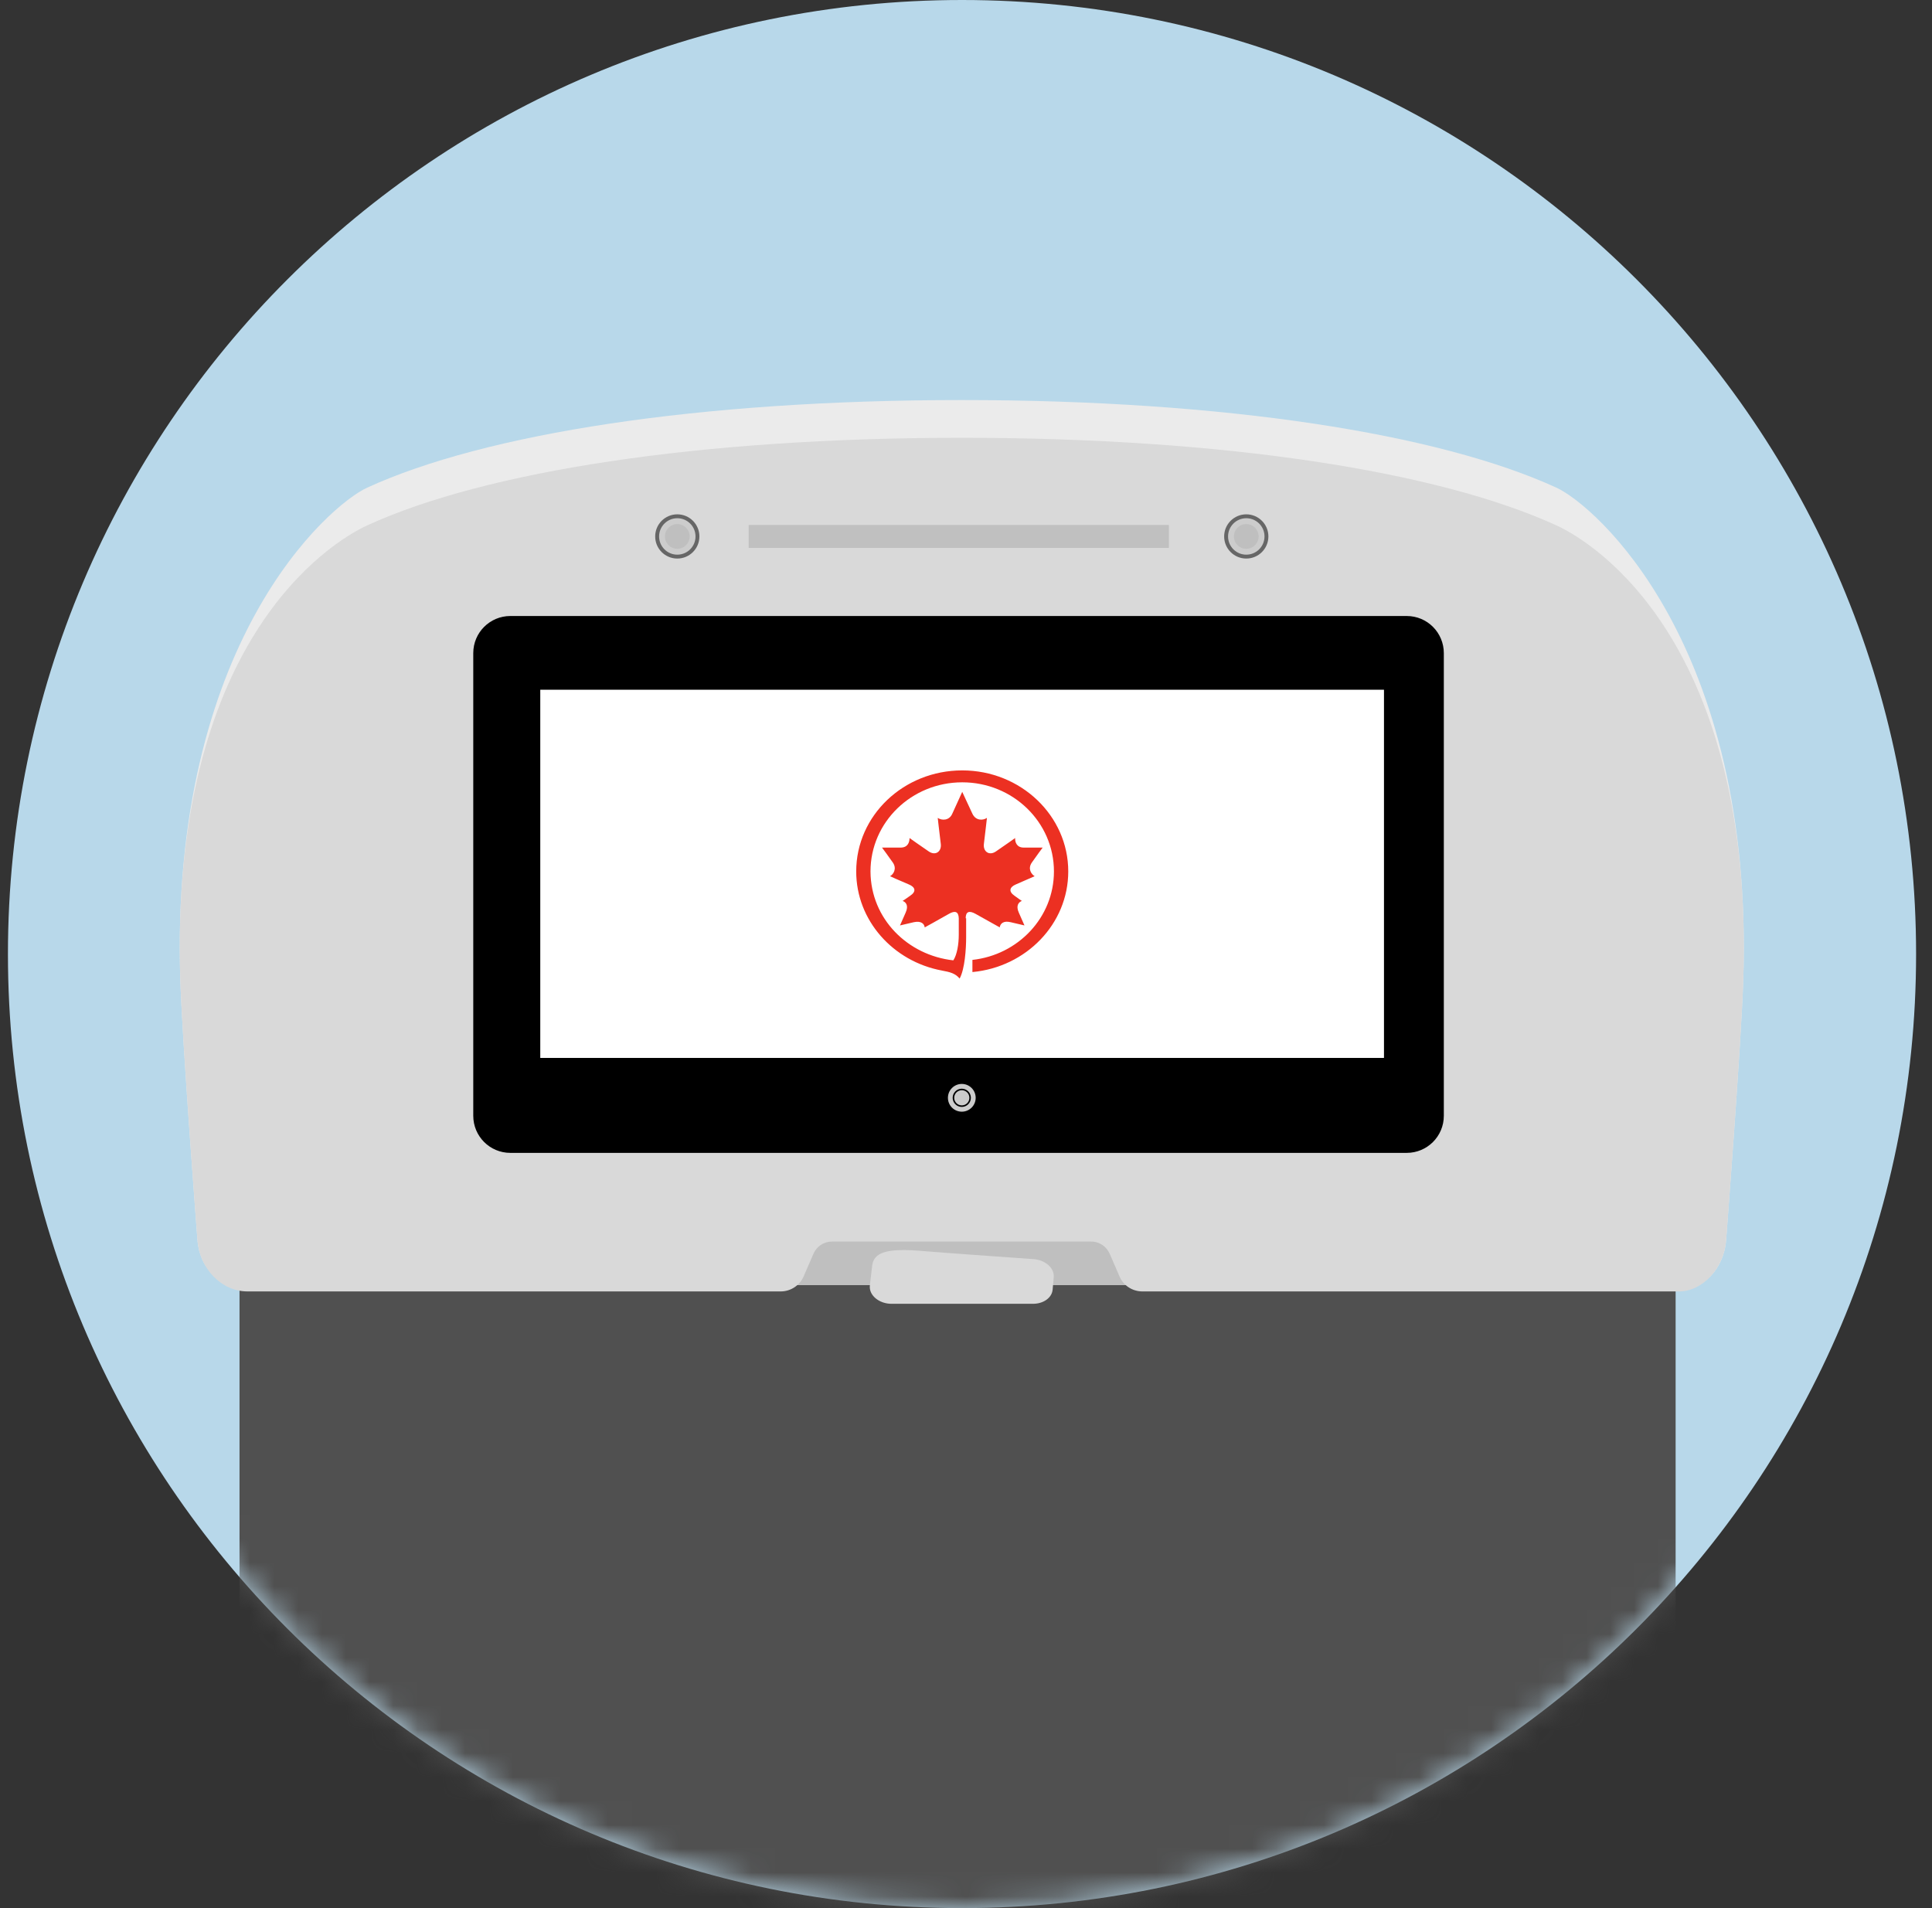 <svg width="81" height="80" viewBox="0 0 81 80" fill="none" xmlns="http://www.w3.org/2000/svg">
<rect x="0" y="0" width="81" height="80" fill="#333333" stroke="none"/>
<g clip-path="url(#clip0_4380_12796)">
<path d="M40.333 80C62.424 80 80.333 62.091 80.333 40C80.333 17.909 62.424 0 40.333 0C18.242 0 0.333 17.909 0.333 40C0.333 62.091 18.242 80 40.333 80Z" fill="#B8D8EA"/>
<mask id="mask0_4380_12796" style="mask-type:luminance" maskUnits="userSpaceOnUse" x="0" y="0" width="81" height="80">
<path d="M40.333 80C62.424 80 80.333 62.091 80.333 40C80.333 17.909 62.424 0 40.333 0C18.242 0 0.333 17.909 0.333 40C0.333 62.091 18.242 80 40.333 80Z" fill="white"/>
</mask>
<g mask="url(#mask0_4380_12796)">
<path d="M70.251 53.255H10.042V88.827H70.251V53.255Z" fill="#505050"/>
<path d="M10.542 53.873C9.269 54.145 8.36 53.173 8.278 51.982C8.278 51.982 7.651 43.827 7.56 41.1C7.096 26.936 13.815 21.164 15.396 20.445C20.333 18.182 29.287 16.773 40.324 16.773C51.36 16.773 60.315 18.182 65.251 20.445C66.833 21.164 73.551 26.945 73.087 41.1C72.996 43.827 72.369 51.982 72.369 51.982C72.287 53.173 71.378 54.145 70.56 53.873H10.542Z" fill="#EBEBEB"/>
<path d="M47.878 50.745H32.778V53.873H47.878V50.745Z" fill="#BFBFBF"/>
<path d="M31.133 54.145H10.378C9.269 54.145 8.36 53.173 8.278 51.982C8.278 51.982 7.651 43.827 7.56 41.1C7.096 26.936 13.815 22.755 15.396 22.027C20.333 19.764 29.287 18.355 40.324 18.355C51.36 18.355 60.315 19.764 65.251 22.027C66.833 22.745 73.551 26.936 73.087 41.1C72.996 43.827 72.369 51.982 72.369 51.982C72.287 53.173 71.378 54.145 70.396 54.145H49.505H47.896C47.478 54.145 47.096 53.9 46.933 53.509L46.524 52.564C46.387 52.255 46.087 52.054 45.751 52.054H40.315H34.878C34.542 52.054 34.242 52.255 34.105 52.564L33.696 53.509C33.533 53.891 33.151 54.145 32.733 54.145H31.124H31.133Z" fill="#D9D9D9"/>
<path d="M40.187 25.827H58.978C59.842 25.827 60.533 26.527 60.533 27.382V46.782C60.533 47.645 59.833 48.336 58.978 48.336H40.187H21.396C20.533 48.336 19.842 47.636 19.842 46.782V27.382C19.842 26.518 20.542 25.827 21.396 25.827H40.187Z" fill="black"/>
<path d="M58.024 28.918H22.651V44.355H58.024V28.918Z" fill="white"/>
<path d="M40.324 46.609C40.645 46.609 40.906 46.349 40.906 46.027C40.906 45.706 40.645 45.445 40.324 45.445C40.003 45.445 39.742 45.706 39.742 46.027C39.742 46.349 40.003 46.609 40.324 46.609Z" fill="#CCCCCC"/>
<path d="M40.323 46.409C40.534 46.409 40.705 46.238 40.705 46.027C40.705 45.816 40.534 45.645 40.323 45.645C40.112 45.645 39.941 45.816 39.941 46.027C39.941 46.238 40.112 46.409 40.323 46.409Z" fill="black"/>
<path d="M40.324 46.345C40.5 46.345 40.642 46.203 40.642 46.027C40.642 45.851 40.5 45.709 40.324 45.709C40.148 45.709 40.006 45.851 40.006 46.027C40.006 46.203 40.148 46.345 40.324 46.345Z" fill="#CCCCCC"/>
<path d="M28.396 23.418C28.908 23.418 29.323 23.003 29.323 22.491C29.323 21.979 28.908 21.564 28.396 21.564C27.884 21.564 27.469 21.979 27.469 22.491C27.469 23.003 27.884 23.418 28.396 23.418Z" fill="#666666"/>
<path d="M28.396 23.255C28.818 23.255 29.16 22.913 29.16 22.491C29.16 22.069 28.818 21.727 28.396 21.727C27.975 21.727 27.633 22.069 27.633 22.491C27.633 22.913 27.975 23.255 28.396 23.255Z" fill="#CCCCCC"/>
<path d="M28.396 23.009C28.682 23.009 28.914 22.777 28.914 22.491C28.914 22.205 28.682 21.973 28.396 21.973C28.11 21.973 27.878 22.205 27.878 22.491C27.878 22.777 28.11 23.009 28.396 23.009Z" fill="#BFBFBF"/>
<path d="M52.251 23.418C52.763 23.418 53.178 23.003 53.178 22.491C53.178 21.979 52.763 21.564 52.251 21.564C51.738 21.564 51.323 21.979 51.323 22.491C51.323 23.003 51.738 23.418 52.251 23.418Z" fill="#666666"/>
<path d="M52.251 23.255C52.673 23.255 53.015 22.913 53.015 22.491C53.015 22.069 52.673 21.727 52.251 21.727C51.829 21.727 51.487 22.069 51.487 22.491C51.487 22.913 51.829 23.255 52.251 23.255Z" fill="#CCCCCC"/>
<path d="M52.251 23.009C52.537 23.009 52.769 22.777 52.769 22.491C52.769 22.205 52.537 21.973 52.251 21.973C51.964 21.973 51.732 22.205 51.732 22.491C51.732 22.777 51.964 23.009 52.251 23.009Z" fill="#BFBFBF"/>
<path d="M36.56 53.118L36.469 53.9C36.424 54.3 36.851 54.664 37.378 54.664H43.306C43.751 54.664 44.105 54.409 44.133 54.064L44.178 53.554C44.215 53.173 43.833 52.827 43.333 52.791C43.333 52.791 39.696 52.536 38.487 52.436C36.851 52.309 36.605 52.664 36.56 53.118Z" fill="#D9D9D9"/>
<path d="M49.006 22.009H31.388V22.973H49.006V22.009Z" fill="#C0C0C0"/>
</g>
<path d="M40.487 38.5C40.487 38.218 40.633 38.164 40.906 38.318C41.397 38.591 41.915 38.882 41.915 38.882C41.933 38.727 42.069 38.591 42.369 38.664C42.642 38.727 42.951 38.8 42.951 38.8C42.951 38.8 42.787 38.427 42.715 38.264C42.578 37.964 42.715 37.818 42.842 37.773C42.842 37.773 42.651 37.645 42.533 37.555C42.269 37.373 42.333 37.191 42.587 37.082C42.942 36.927 43.378 36.736 43.378 36.736C43.242 36.655 43.078 36.427 43.26 36.164C43.442 35.9 43.715 35.536 43.715 35.536C43.715 35.536 43.233 35.536 42.915 35.536C42.624 35.536 42.551 35.3 42.56 35.136C42.56 35.136 42.087 35.473 41.751 35.7C41.469 35.891 41.206 35.7 41.251 35.373C41.315 34.855 41.378 34.291 41.378 34.291C41.206 34.409 40.906 34.409 40.769 34.118C40.569 33.691 40.342 33.2 40.342 33.2C40.342 33.2 40.115 33.691 39.924 34.118C39.797 34.409 39.487 34.409 39.315 34.291C39.315 34.291 39.378 34.864 39.442 35.373C39.487 35.7 39.224 35.891 38.942 35.7C38.606 35.473 38.133 35.136 38.133 35.136C38.133 35.3 38.069 35.527 37.778 35.536C37.46 35.536 36.978 35.536 36.978 35.536C36.978 35.536 37.251 35.9 37.433 36.164C37.615 36.427 37.451 36.664 37.315 36.736C37.315 36.736 37.751 36.936 38.106 37.082C38.369 37.191 38.433 37.373 38.16 37.555C38.042 37.645 37.842 37.773 37.842 37.773C37.978 37.818 38.106 37.964 37.969 38.264C37.897 38.427 37.733 38.8 37.733 38.8C37.733 38.8 38.042 38.727 38.315 38.664C38.615 38.6 38.751 38.727 38.769 38.882C38.769 38.882 39.287 38.6 39.778 38.318C40.042 38.164 40.187 38.218 40.197 38.5V39.191C40.197 39.591 40.124 40.027 39.969 40.264C38.069 40.055 36.506 38.536 36.496 36.536C36.496 34.473 38.215 32.8 40.342 32.8C42.469 32.8 44.187 34.473 44.187 36.536C44.187 38.464 42.687 40.036 40.769 40.245V40.755C43.024 40.545 44.787 38.736 44.787 36.536C44.787 34.2 42.797 32.3 40.342 32.3C37.887 32.3 35.897 34.191 35.897 36.536C35.897 38.591 37.442 40.309 39.487 40.691C39.833 40.755 40.051 40.809 40.233 41.027C40.451 40.627 40.506 39.782 40.506 39.3V38.5H40.487Z" fill="#EC3022"/>
</g>
<defs>
<clipPath id="clip0_4380_12796">
<rect width="80" height="80" fill="white" transform="translate(0.333)"/>
</clipPath>
</defs>
</svg>
